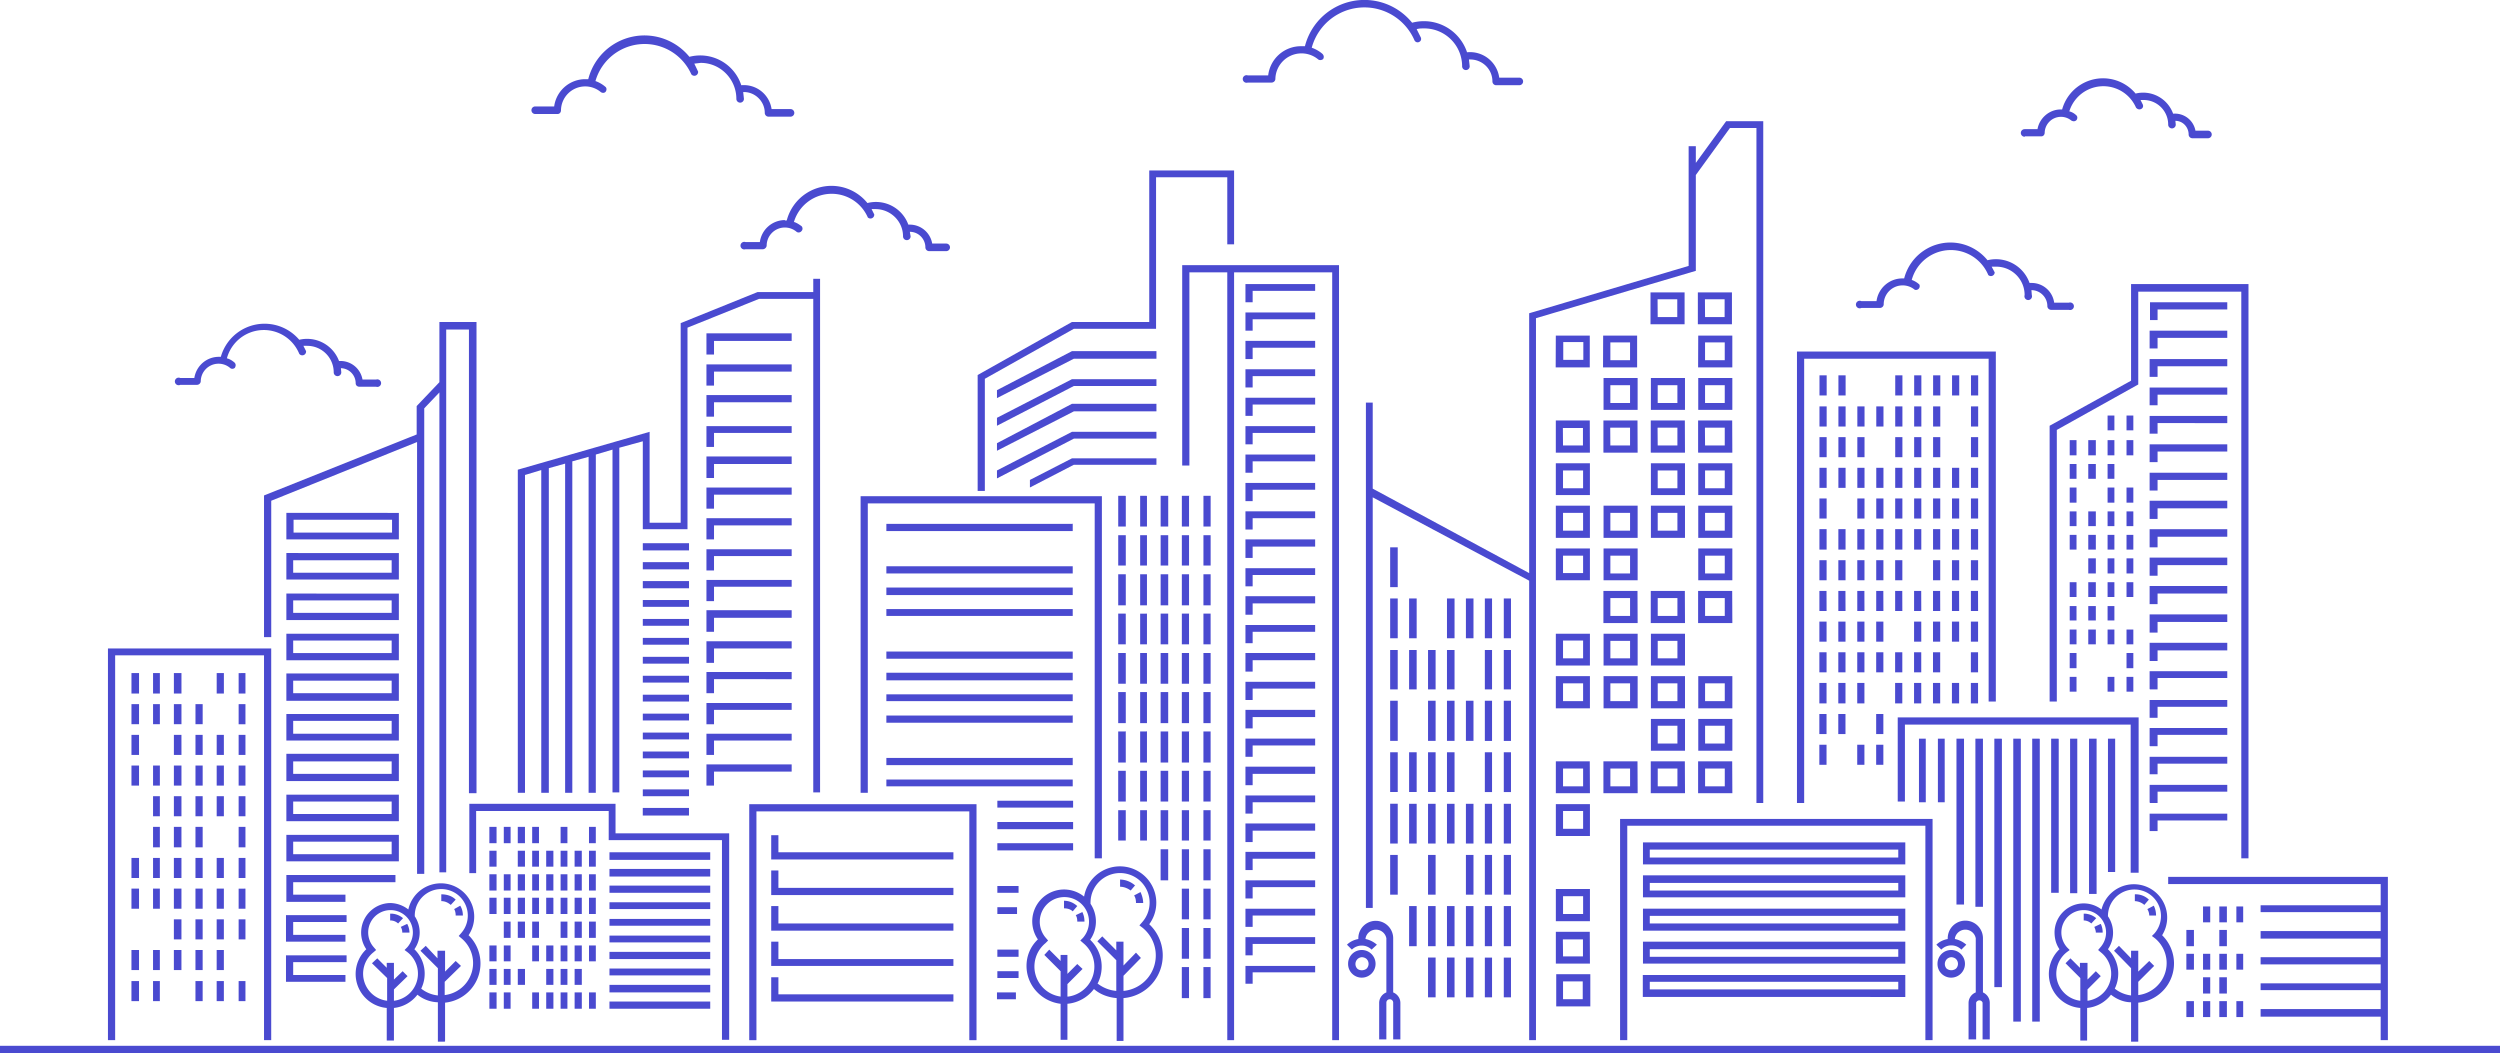 <svg viewBox="0 0 660 278" fill="none" xmlns="http://www.w3.org/2000/svg">
  <path d="M660 276.1H-1v1.9h661v-1.9ZM30.4 173h39.3v101.6h1.9V171.2H28.5v103.4h1.9V173Z" fill="#4A4AD0"/>
  <path d="M64.7 259H63v5.3h1.8V259Zm-5.6 0h-1.9v5.3h1.9V259Zm-5.6 0h-1.9v5.3h1.9V259Zm-11.3 0h-1.8v5.3h1.8V259Zm-5.6 0h-1.9v5.3h2V259Zm22.5-8.2h-1.9v5.3h1.9v-5.3Zm-5.6 0h-1.9v5.3h1.9v-5.3Zm-5.6 0h-2v5.3h2v-5.3Zm-5.7 0h-1.8v5.3h1.8v-5.3Zm-5.6 0h-1.9v5.3h2v-5.3Zm28.1-8.1H63v5.3h1.8v-5.3Zm-5.6 0h-1.9v5.3h1.9v-5.3Zm-5.6 0h-1.9v5.3h1.9v-5.3Zm-5.6 0h-2v5.3h2v-5.3Zm16.8-8.1H63v5.3h1.8v-5.3Zm-5.6 0h-1.9v5.3h1.9v-5.3Zm-5.6 0h-1.9v5.3h1.9v-5.3Zm-5.6 0h-2v5.3h2v-5.3Zm-5.7 0h-1.8v5.3h1.8v-5.3Zm-5.6 0h-1.9v5.3h2v-5.3Zm28.1-8.1H63v5.3h1.8v-5.3Zm-5.6 0h-1.9v5.3h1.9v-5.3Zm-5.6 0h-1.9v5.3h1.9v-5.3Zm-5.6 0h-2v5.3h2v-5.3Zm-5.7 0h-1.8v5.3h1.8v-5.3Zm-5.6 0h-1.9v5.3h2v-5.3Zm28.1-8.2H63v5.4h1.8v-5.4Zm-11.2 0h-1.9v5.4h1.9v-5.4Zm-5.6 0h-2v5.4h2v-5.4Zm-5.7 0h-1.8v5.4h1.8v-5.4Zm22.5-8.1H63v5.3h1.8v-5.3Zm-5.6 0h-1.9v5.3h1.9v-5.3Zm-5.6 0h-1.9v5.3h1.9v-5.3Zm-5.6 0h-2v5.3h2v-5.3Zm-5.7 0h-1.8v5.3h1.8v-5.3Zm22.5-8.1H63v5.3h1.8v-5.3Zm-5.6 0h-1.9v5.3h1.9v-5.3Zm-5.6 0h-1.9v5.3h1.9v-5.3Zm-5.6 0h-2v5.3h2v-5.3Zm-5.7 0h-1.8v5.3h1.8v-5.3Zm-5.6 0h-1.9v5.3h2v-5.3Zm28.1-8.1H63v5.3h1.8V194Zm-5.6 0h-1.9v5.3h1.9V194Zm-5.6 0h-1.9v5.3h1.9V194Zm-5.6 0h-2v5.3h2V194Zm-11.3 0h-1.9v5.3h2V194Zm28.1-8.1H63v5.3h1.8v-5.3Zm-11.2 0h-1.9v5.3h1.9v-5.3Zm-5.6 0h-2v5.3h2v-5.3Zm-5.7 0h-1.8v5.3h1.8v-5.3Zm-5.6 0h-1.9v5.3h2v-5.3Zm28.1-8.2H63v5.4h1.8v-5.4Zm-5.6 0h-1.9v5.4h1.9v-5.4Zm-11.2 0h-2v5.4h2v-5.4Zm-5.7 0h-1.8v5.4h1.8v-5.4Zm-5.6 0h-1.9v5.4h2v-5.4Zm33.1-9.5h1.9v-36l38.5-15.5v114h1.9V107.8l4-4.2v126.7h1.8V87h6v122.4h2V85H116v15.9l-6 6.3v7.5l-40.3 16.1v37.4ZM91.5 254v-1.8h-16v7h15.7v-1.8H77.4V254h14Zm0-10.6v-1.8h-16v7h15.7v-1.8H77.4v-3.4h14Zm12.9-10.6V231H75.6v7.1h15.6v-1.9H77.4v-3.3h27Z" fill="#4A4AD0"/>
  <path d="M75.6 227.4h29.7v-7H75.6v7Zm1.8-5.2h26v3.3h-26v-3.3Zm-1.8-5.4h29.7v-7H75.6v7Zm1.8-5.2h26v3.3h-26v-3.3Zm-1.8-5.4h29.7V199H75.6v7Zm1.8-5.2h26v3.3h-26V201Zm-1.8-5.5h29.7v-7H75.6v7Zm1.8-5.2h26v3.4h-26v-3.4Zm-1.8-5.3h29.7v-7.2H75.6v7.1Zm1.8-5.3h26v3.3h-26v-3.3Zm-1.8-5.4h29.7v-7H75.6v7Zm1.8-5.2h26v3.3h-26v-3.3Zm-1.8-5.4h29.7v-7H75.6v7Zm1.8-5.2h26v3.3h-26v-3.3Zm-1.8-5.5h29.7v-7H75.6v7Zm1.8-5.1h26v3.3h-26v-3.3Zm27.9-12.5H75.6v7h29.7v-7Zm-1.8 5.2h-26v-3.4h26v3.4Zm89 134V220h-30v-7.8h-38.6v18.3h1.8v-16.4h35v7.7h29.9v52.7h1.9Z" fill="#4A4AD0"/>
  <path d="M187.5 264.4h-26.6v1.9h26.6v-1.9Zm0-4.4h-26.6v2h26.6v-2Zm0-4.3h-26.6v1.8h26.6v-1.8Zm0-4.4h-26.6v1.9h26.6v-1.9Zm0-4.3h-26.6v1.8h26.6v-1.9Zm0-4.4h-26.6v1.8h26.6v-1.8Zm0-4.4h-26.6v1.8h26.6v-1.8Zm0-4.4h-26.6v1.9h26.6v-1.9Zm0-4.4h-26.6v2h26.6v-2Zm0-4.4h-26.6v2h26.6v-2Zm-30.2 37h-1.8v4.3h1.8V262Zm-3.7 0h-1.9v4.3h1.9V262Zm-3.8 0H148v4.3h1.8V262Zm-3.8 0h-1.8v4.3h1.9V262Zm-3.7 0h-1.8v4.3h1.8V262Zm-7.5 0H133v4.3h1.8V262Zm-3.7 0h-1.9v4.3h1.9V262Zm22.5-6.2h-1.9v4.2h1.9v-4.2Zm-3.8 0H148v4.2h1.8v-4.2Zm-3.8 0h-1.8v4.2h1.9v-4.2Zm-7.4 0h-1.9v4.2h1.9v-4.2Zm-3.8 0H133v4.2h1.8v-4.2Zm-3.7 0h-1.9v4.2h1.9v-4.2Zm26.2-6.2h-1.8v4.2h1.8v-4.2Zm-3.7 0h-1.9v4.2h1.9v-4.2Zm-3.8 0H148v4.2h1.8v-4.2Zm-3.8 0h-1.8v4.2h1.9v-4.2Zm-3.7 0h-1.8v4.2h1.8v-4.2Zm-7.5 0H133v4.2h1.8v-4.2Zm-3.7 0h-1.9v4.2h1.9v-4.2Zm26.2-6.3h-1.8v4.3h1.8v-4.3Zm-3.7 0h-1.9v4.3h1.9v-4.3Zm-3.8 0H148v4.3h1.8v-4.3Zm-7.5 0h-1.8v4.3h1.8v-4.3Zm-3.7 0h-1.9v4.3h1.9v-4.3Zm-3.8 0H133v4.3h1.8v-4.3Zm22.5-6.3h-1.8v4.3h1.8v-4.2Zm-3.7 0h-1.9v4.3h1.9v-4.2Zm-3.8 0H148v4.3h1.8v-4.2Zm-3.8 0h-1.8v4.3h1.9v-4.2Zm-3.7 0h-1.8v4.3h1.8v-4.2Zm-3.7 0h-1.9v4.3h1.9v-4.2Zm-3.8 0H133v4.3h1.8v-4.2Zm-3.7 0h-1.9v4.3h1.9v-4.2Zm26.2-6.2h-1.8v4.3h1.8v-4.3Zm-3.7 0h-1.9v4.3h1.9v-4.3Zm-3.8 0H148v4.3h1.8v-4.3Zm-3.8 0h-1.8v4.3h1.9v-4.3Zm-3.7 0h-1.8v4.3h1.8v-4.3Zm-3.7 0h-1.9v4.3h1.9v-4.3Zm-3.8 0H133v4.3h1.8v-4.3Zm-3.7 0h-1.9v4.3h1.9v-4.3Zm26.2-6.2h-1.8v4.2h1.8v-4.2Zm-3.7 0h-1.9v4.2h1.9v-4.2Zm-3.8 0H148v4.2h1.8v-4.2Zm-3.8 0h-1.8v4.2h1.9v-4.2Zm-3.7 0h-1.8v4.2h1.8v-4.2Zm-3.7 0h-1.9v4.2h1.9v-4.2Zm-7.5 0h-1.9v4.2h1.9v-4.2Zm26.2-6.3h-1.8v4.3h1.8v-4.3Zm-7.5 0H148v4.3h1.8v-4.3Zm-7.5 0h-1.8v4.3h1.8v-4.3Zm-3.7 0h-1.9v4.3h1.9v-4.3Zm-3.8 0H133v4.3h1.8v-4.3Zm-3.7 0h-1.9v4.3h1.9v-4.3Zm7.5-92.9 4.3-1.3v85.2h2v-85.7l4.3-1.2v86.9h1.9v-87.5l4.3-1.2v88.7h1.9V120l4.4-1.3v90.5h1.8v-91l6.2-1.7v23.2h11.8V86.5l18.9-7.6h14.3v130.3h1.8V73.6h-1.8v3.5H200l-20.3 8.2V138h-8.2v-24l-34.8 10v85.3h1.9v-84Zm43.3 87.9h-12.2v2h12.2v-2Z" fill="#4A4AD0"/>
  <path d="M181.9 208.4h-12.2v1.8h12.2v-1.8Zm0-5h-12.2v1.8h12.2v-1.8Zm0-5h-12.2v1.8h12.2v-1.8Zm0-5h-12.2v1.8h12.2v-1.8Zm0-5h-12.2v1.8h12.2v-1.8Zm0-5h-12.2v1.8h12.2v-1.8Zm0-5h-12.2v1.8h12.2v-1.8Zm0-5h-12.2v1.8h12.2v-1.8Zm0-5h-12.2v1.8h12.2v-1.8Zm0-5h-12.2v1.8h12.2v-1.8Zm0-5h-12.2v1.8h12.2v-1.8Zm0-5h-12.2v1.9h12.2v-2Zm0-5h-12.2v1.9h12.2v-2Zm0-5h-12.2v1.9h12.2v-2Zm75.9 131.2v-62.3h-60v62.3h1.9v-60.4h56.2v60.4h1.9Z" fill="#4A4AD0"/>
  <path d="M203.6 258v6.4h48.1v-1.9h-46.2V258h-1.9Zm48.1-4.8h-46.2v-4.6h-1.9v6.4h48.1v-1.8Zm0-9.4h-46.2v-4.6h-1.9v6.5h48.1v-1.9Zm0-9.4h-46.2v-4.6h-1.9v6.5h48.1v-1.9Zm0-9.4h-46.2v-4.5h-1.9v6.4h48.1v-1.8ZM209 201.8h-22.5v5.6h2v-3.7H209v-2Zm-22.5-2.5h2v-3.8H209v-1.8h-22.5v5.6Zm0-8.1h2v-3.8H209v-1.8h-22.5v5.6Zm0-8.2h2v-3.7H209v-1.9h-22.5v5.6Zm0-8h2v-3.8H209v-1.9h-22.5v5.6Zm0-8.2h2v-3.7H209v-2h-22.5v5.7Zm0-8.1h2v-3.8H209v-1.8h-22.5v5.6Zm0-8.1h2v-3.8H209V145h-22.5v5.7Zm0-8.2h2v-3.7H209v-1.9h-22.5v5.6Zm0-8.1h2v-3.7H209v-1.9h-22.5v5.6Zm0-8.1h2v-3.7H209v-2h-22.5v5.7Zm0-8.2h2v-3.7H209v-1.8h-22.5v5.6Zm0-8h2v-3.8H209v-1.9h-22.5v5.7Zm0-8.2h2v-3.7H209v-1.9h-22.5v5.6ZM209 90v-2h-22.5v5.6h2V90H209Zm18.2 119.3h1.9v-76.4H289v93.7h1.9V131h-63.7v78.3Zm41 52.7h-5v1.8h5V262Zm.7-5.6h-5.6v1.8h5.6v-1.8Zm0-5.7h-5.6v1.9h5.6v-1.9Zm-.4-11.2h-5.2v1.8h5.2v-1.8Zm.4-5.6h-5.6v1.8h5.6V234Z" fill="#4A4AD0"/>
  <path d="M283.3 222.6h-20v1.9h20v-1.9Zm0-5.6h-20v1.9h20v-2Zm0-5.6h-20v1.8h20v-1.8Zm0-5.6H234v1.8h49.2v-1.8Zm0-5.7H234v1.9h49.2v-2Zm0-11.2H234v1.9h49.2v-2Zm0-5.6H234v1.8h49.2v-1.8Zm0-5.7H234v2h49.2v-2Zm0-5.6H234v1.9h49.2V172Zm0-11.2H234v1.8h49.2v-1.8Zm0-5.7H234v2h49.2v-2Zm0-5.6H234v1.9h49.2v-1.9Zm0-11.2H234v1.9h49.2v-2ZM260 100l23.5-13.2h21.7v-40H324v17.7h1.8V45h-22.4v40H283l-24.9 14v30.6h1.9V100Zm59.6 155.3h-1.9v8.2h1.9v-8.2Zm-5.6 0h-2v8.2h1.9v-8.2Zm5.6-10.3h-1.9v8.1h1.9V245Zm-5.6 0h-2v8.1h1.9V245Zm5.6-10.4h-1.9v8.1h1.9v-8.1Zm-5.6 0h-2v8.1h1.9v-8.1Zm5.6-10.4h-1.9v8.2h1.9v-8.2Zm-5.6 0h-2v8.2h1.9v-8.2Zm-5.6 0h-2v8.2h2v-8.2Zm11.2-10.3h-1.9v8h1.9v-8Zm-5.6 0h-2v8h1.9v-8Zm-5.6 0h-2v8h2v-8Zm-5.7 0H301v8h1.8v-8Zm-5.6 0h-1.9v8h2v-8Zm22.5-10.4h-1.9v8.1h1.9v-8.1Zm-5.6 0h-2v8.1h1.9v-8.1Zm-5.6 0h-2v8.1h2v-8.1Zm-5.7 0H301v8.1h1.8v-8.1Zm-5.6 0h-1.9v8.1h2v-8.1Zm22.5-10.4h-1.9v8.2h1.9V193Zm-5.6 0h-2v8.2h1.9V193Zm-5.6 0h-2v8.2h2V193Zm-5.7 0H301v8.2h1.8V193Zm-5.6 0h-1.9v8.2h2V193Zm22.5-10.4h-1.9v8.2h1.9v-8.2Zm-5.6 0h-2v8.2h1.9v-8.2Zm-5.6 0h-2v8.2h2v-8.2Zm-5.7 0H301v8.2h1.8v-8.2Zm-5.6 0h-1.9v8.2h2v-8.2Zm22.5-10.3h-1.9v8.1h1.9v-8.1Zm-5.6 0h-2v8.1h1.9v-8.1Zm-5.6 0h-2v8.1h2v-8.1Zm-5.7 0H301v8.1h1.8v-8.1Zm-5.6 0h-1.9v8.1h2v-8.1Zm22.5-10.4h-1.9v8.1h1.9V162Zm-5.6 0h-2v8.1h1.9V162Zm-5.6 0h-2v8.1h2V162Zm-5.7 0H301v8.1h1.8V162Zm-5.6 0h-1.9v8.1h2V162Zm22.5-10.4h-1.9v8.2h1.9v-8.2Zm-5.6 0h-2v8.2h1.9v-8.2Zm-5.6 0h-2v8.2h2v-8.2Zm-5.7 0H301v8.2h1.8v-8.2Zm-5.6 0h-1.9v8.2h2v-8.2Zm22.5-10.3h-1.9v8h1.9v-8Zm-5.6 0h-2v8h1.9v-8Zm-5.6 0h-2v8h2v-8Zm-5.7 0H301v8h1.8v-8Zm-5.6 0h-1.9v8h2v-8Zm22.5-10.4h-1.9v8.1h1.9v-8Zm-5.6 0h-2v8.1h1.9v-8Zm-5.6 0h-2v8.1h2v-8Zm-5.7 0H301v8.1h1.8v-8Zm-5.6 0h-1.9v8.1h2v-8Z" fill="#4A4AD0"/>
  <path d="M353.5 274.6V70h-41.4v52.9h1.9v-51h10v202.7h1.8V71.9h25.9v202.7h1.8Z" fill="#4A4AD0"/>
  <path d="M328.8 259.7h1.9v-3h16.5V255h-18.4v4.8Zm18.4-12.3h-18.4v4.8h1.9v-3h16.5v-1.8Zm0-7.5h-18.4v4.8h1.9v-3h16.5V240Zm0-7.5h-18.4v4.8h1.9v-3h16.5v-1.8Zm0-7.5h-18.4v4.8h1.9v-3h16.5V225Zm0-7.5h-18.4v4.9h1.9v-3h16.5v-1.9Zm0-7.4h-18.4v4.8h1.9v-3h16.5v-1.9Zm0-7.6h-18.4v4.9h1.9v-3h16.5v-1.9Zm0-7.4h-18.4v4.8h1.9v-3h16.5v-1.9Zm0-7.6h-18.4v4.9h1.9v-3h16.5v-1.9Zm0-7.4h-18.4v4.8h1.9v-3h16.5v-1.9Zm0-7.6h-18.4v4.9h1.9v-3h16.5v-1.9Zm0-7.4h-18.4v4.8h1.9v-3h16.5V165Zm0-7.6h-18.4v4.9h1.9v-3h16.5v-1.9Zm0-7.4h-18.4v4.8h1.9v-3h16.5V150Zm0-7.6h-18.4v4.9h1.9v-3h16.5v-1.9Zm0-7.4h-18.4v4.8h1.9v-3h16.5V135Zm0-7.5h-18.4v4.8h1.9v-3h16.5v-1.8Zm0-7.5h-18.4v4.8h1.9v-3h16.5V120Zm0-7.5h-18.4v4.8h1.9v-3h16.5v-1.8Zm0-7.5h-18.4v4.8h1.9v-3h16.5V105Zm0-7.5h-18.4v4.8h1.9v-3h16.5v-1.8Zm0-7.5h-18.4v4.8h1.9v-3h16.5V90Zm0-7.5h-18.4v4.8h1.9v-3h16.5v-1.8Zm0-7.5h-18.4v4.8h1.9v-3h16.5V75Zm15.2 31.3h-1.8v133.4h1.8V131.3l41.3 22v121.3h1.8V84l42.2-12.5V46.2l9-12.4h7V212h1.8V32h-9.8l-8 11v-4.4h-1.9v31.6l-42.1 12.5v68.6L362.4 129v-22.8Z" fill="#4A4AD0"/>
  <path d="M510.2 274.6v-58.4h-82.5v58.4h1.9V218h78.7v56.6h1.9Zm52.4-44.2h2v-41H501v22.2h1.9v-20.3h59.6v39.1Z" fill="#4A4AD0"/>
  <path d="M476.4 94.7H525v90.5h1.9V92.8h-52.5V212h1.9V94.7Zm86.2 5.8-21.5 11.9v72.8h1.9v-71.7l21.5-12V77h27.2v149.6h1.9V75h-31v25.5Zm67.8 174.1v-43.1h-58v1.9h56.1v5.6h-31.7v1.8h31.7v5h-31.7v2h31.7v4.9h-31.7v1.9h31.7v5h-31.7v1.8h31.7v5h-31.7v2h31.7v6.2h2Zm-38.2-10.3h-1.8v4.2h1.8v-4.2Zm-4.3 0h-2v4.2h2v-4.2Zm-4.4 0h-1.9v4.2h1.9v-4.2Zm-4.4 0h-1.9v4.2h2v-4.2Zm8.8-6.3h-2v4.3h2V258Zm-4.4 0h-1.9v4.3h1.9V258Z" fill="#4A4AD0"/>
  <path d="M592.2 251.8h-1.8v4.2h1.8v-4.2Zm-4.3 0h-2v4.2h2v-4.2Zm-4.4 0h-1.9v4.2h1.9v-4.2Zm-4.4 0h-1.9v4.2h2v-4.2Zm8.8-6.3h-2v4.3h2v-4.3Zm-8.8 0h-1.9v4.3h2v-4.3Zm13.1-6.2h-1.8v4.2h1.8v-4.2Zm-4.3 0h-2v4.2h2v-4.2Zm-4.4 0h-1.9v4.2h1.9v-4.2Zm-15.9-19.9h2v-2.8H588v-1.8h-20.5v4.6Zm0-7.4h2v-3H588v-1.8h-20.5v4.6Zm0-7.6h2v-2.8H588v-1.8h-20.5v4.6Zm0-7.4h2v-3H588v-1.8h-20.5v4.7Zm0-7.5h2v-2.9H588v-1.8h-20.5v4.7Zm0-7.5h2v-3H588v-1.8h-20.5v4.7Zm0-7.5h2v-2.8H588v-2h-20.5v4.8Zm0-7.5h2v-2.8H588v-2h-20.5v4.8Zm0-7.5h2v-2.8H588v-2h-20.5v4.8Zm0-7.5h2v-2.8H588v-2h-20.5v4.8Zm0-7.5h2v-2.8H588v-2h-20.5v4.8Zm0-7.5h2v-2.8H588v-2h-20.5v4.8Zm0-7.5h2v-2.8H588v-1.9h-20.5v4.7Zm0-7.5h2v-2.8H588v-1.9h-20.5v4.7Zm0-7.5h2v-2.8H588v-1.9h-20.5v4.7Zm0-7.5h2v-2.8H588v-1.9h-20.5v4.7Zm0-7.5h2v-2.8H588v-1.9h-20.5v4.7Zm0-7.5h2v-2.8H588v-1.9h-20.5V92ZM588 81.7v-1.9h-20.4v4.7h2v-2.8H588Zm-24.8 97h-1.8v3.9h1.8v-4Zm-5 0h-1.8v3.9h1.8v-4Zm-10 0h-1.8v3.9h1.8v-4Zm15-6.3h-1.8v4h1.8v-4Zm-15 0h-1.8v4h1.8v-4Zm15-6.2h-1.8v3.9h1.8v-4Zm-5 0h-1.8v3.9h1.8v-4Zm-4.9 0h-2v3.9h2v-4Zm-5.1 0h-1.8v3.9h1.8v-4Zm10-6.2h-1.8v3.8h1.8V160Zm-4.9 0h-2v3.8h2V160Zm-5.1 0h-1.8v3.8h1.8V160Zm15-6.3h-1.8v3.9h1.8v-4Zm-5 0h-1.8v3.9h1.8v-4Zm-4.9 0h-2v3.9h2v-4Zm-5.1 0h-1.8v3.9h1.8v-4Zm15-6.3h-1.8v4h1.8v-4Zm-5 0h-1.8v4h1.8v-4Zm-4.9 0h-2v4h2v-4Zm9.9-6.2h-1.8v3.9h1.8v-3.9Zm-5 0h-1.8v3.9h1.8v-3.9Zm-4.9 0h-2v3.9h2v-3.9Zm-5.1 0h-1.8v3.9h1.8v-3.9Zm15-6.2h-1.8v3.9h1.8v-4Zm-5 0h-1.8v3.9h1.8v-4Zm-4.9 0h-2v3.9h2v-4Zm-5.1 0h-1.8v3.9h1.8v-4Zm15-6.3h-1.8v4h1.8v-4Zm-5 0h-1.8v4h1.8v-4Zm-10 0h-1.8v4h1.8v-4Zm10-6.2h-1.8v3.9h1.8v-4Zm-4.9 0h-2v3.9h2v-4Zm-5.1 0h-1.8v3.9h1.8v-4Zm15-6.3h-1.8v4h1.8v-4Zm-5 0h-1.8v4h1.8v-4Zm5-6.5h-1.8v3.9h1.8v-4Zm-5 0h-1.8v3.9h1.8v-4Zm-4.9 6.5h-2v4h2v-4Zm-5.1 0h-1.8v4h1.8v-4Zm10.2 78.8h-1.9v35.2h1.9v-35.1Zm-5 0h-1.9v41h2v-41Zm-5 0h-1.9v40.8h1.9v-40.7Zm-5 0h-1.9v40.7h2v-40.6Zm-5 0h-1.9v74.7h2v-74.6Zm-5 0h-1.9v74.7h2v-74.6Zm-5 0h-1.9v65.6h2v-65.5Zm-5 0h-1.9v44.4h2V195Zm-5 0h-1.9v43.8h2V195Zm-5 0h-1.8v16.8h1.8V195Zm-5 0h-1.8v16.8h1.8V195Zm-11.2 1.6h-1.9v5.3h1.9v-5.3Zm-5 0h-1.9v5.3h1.9v-5.3Zm-10 0h-1.9v5.3h1.9v-5.3Zm15-8.1h-1.9v5.3h1.9v-5.3Zm-10 0h-1.9v5.3h1.9v-5.3Zm-5 0h-1.9v5.3h1.9v-5.3Zm40-8.2h-1.9v5.4h1.9v-5.4Zm-5 0h-1.9v5.4h1.9v-5.4Zm-5 0h-1.9v5.4h1.9v-5.4Zm-5 0h-1.9v5.4h1.9v-5.4Zm-5 0h-1.9v5.4h1.9v-5.4Zm-10 0h-1.9v5.4h1.9v-5.4Zm-5 0h-1.9v5.4h1.9v-5.4Zm-5 0h-1.9v5.4h1.9v-5.4Zm40-8.1h-1.9v5.3h1.9v-5.3Zm-10 0h-1.9v5.3h1.9v-5.3Zm-5 0h-1.9v5.3h1.9v-5.3Zm-5 0h-1.9v5.3h1.9v-5.3Zm-5 0h-1.9v5.3h1.9v-5.3Zm-5 0h-1.9v5.3h1.9v-5.3Zm-5 0h-1.9v5.3h1.9v-5.3Zm-5 0h-1.9v5.3h1.9v-5.3Zm40-8.1h-1.9v5.3h1.9v-5.3Zm-5 0h-1.9v5.3h1.9v-5.3Zm-5 0h-1.9v5.3h1.9v-5.3Zm-5 0h-1.9v5.3h1.9v-5.3Zm-10 0h-1.9v5.3h1.9v-5.3Zm-5 0h-1.9v5.3h1.9v-5.3Zm-5 0h-1.9v5.3h1.9v-5.3Zm-5 0h-1.9v5.3h1.9v-5.3Zm40-8.1h-1.9v5.3h1.9V156Zm-5 0h-1.9v5.3h1.9V156Zm-5 0h-1.9v5.3h1.9V156Zm-5 0h-1.9v5.3h1.9V156Zm-5 0h-1.9v5.3h1.9V156Zm-5 0h-1.9v5.3h1.9V156Zm-5 0h-1.9v5.3h1.9V156Zm-5 0h-1.9v5.3h1.9V156Zm-5 0h-1.9v5.3h1.9V156Zm40-8.1h-1.9v5.3h1.9v-5.3Zm-5 0h-1.9v5.3h1.9v-5.3Zm-5 0h-1.9v5.3h1.9v-5.3Zm-10 0h-1.9v5.3h1.9v-5.3Zm-5 0h-1.9v5.3h1.9v-5.3Zm-5 0h-1.9v5.3h1.9v-5.3Zm-5 0h-1.9v5.3h1.9v-5.3Zm-5 0h-1.9v5.3h1.9v-5.3Zm40-8.2h-1.9v5.4h1.9v-5.4Zm-5 0h-1.9v5.4h1.9v-5.4Zm-5 0h-1.9v5.4h1.9v-5.4Zm-5 0h-1.9v5.4h1.9v-5.4Zm-5 0h-1.9v5.4h1.9v-5.4Zm-5 0h-1.9v5.4h1.9v-5.4Zm-5 0h-1.9v5.4h1.9v-5.4Zm-5 0h-1.9v5.4h1.9v-5.4Zm-5 0h-1.9v5.4h1.9v-5.4Zm40-8.1h-1.9v5.3h1.9v-5.3Zm-5 0h-1.9v5.3h1.9v-5.3Zm-5 0h-1.9v5.3h1.9v-5.3Zm-5 0h-1.9v5.3h1.9v-5.3Zm-5 0h-1.9v5.3h1.9v-5.3Zm-5 0h-1.9v5.3h1.9v-5.3Zm-5 0h-1.9v5.3h1.9v-5.3Zm-10 0h-1.9v5.3h1.9v-5.3Zm40-8.1h-1.9v5.3h1.9v-5.3Zm-5 0h-1.9v5.3h1.9v-5.3Zm-5 0h-1.9v5.3h1.9v-5.3Zm-5 0h-1.9v5.3h1.9v-5.3Zm-5 0h-1.9v5.3h1.9v-5.3Zm-5 0h-1.9v5.3h1.9v-5.3Zm-5 0h-1.9v5.3h1.9v-5.3Zm-5 0h-1.9v5.3h1.9v-5.3Zm-5 0h-1.9v5.3h1.9v-5.3Zm40-8.1h-1.9v5.3h1.9v-5.3Zm-10 0h-1.9v5.3h1.9v-5.3Zm-5 0h-1.9v5.3h1.9v-5.3Zm-5 0h-1.9v5.3h1.9v-5.3Zm-10 0h-1.9v5.3h1.9v-5.3Zm-5 0h-1.9v5.3h1.9v-5.3Zm-5 0h-1.9v5.3h1.9v-5.3Zm40-8.1h-1.9v5.3h1.9v-5.3Zm-10 0h-1.9v5.3h1.9v-5.3Zm-5 0h-1.9v5.3h1.9v-5.3Zm-5 0h-1.9v5.3h1.9v-5.3Zm-5 0h-1.9v5.3h1.9v-5.3Zm-5 0h-1.9v5.3h1.9v-5.3Zm-5 0h-1.9v5.3h1.9v-5.3Zm-5 0h-1.9v5.3h1.9v-5.3Zm40-8.2h-1.9v5.3h1.9v-5.3Zm-5 0h-1.9v5.3h1.9v-5.3Zm-5 0h-1.9v5.3h1.9v-5.3Zm-5 0h-1.9v5.3h1.9v-5.3Zm-5 0h-1.9v5.3h1.9v-5.3Zm-15 0h-1.9v5.3h1.9v-5.3Zm-5 0h-1.9v5.3h1.9v-5.3Zm-48.5 164.1H503v-5.8h-69.3v5.8Zm1.8-4h65.6v2h-65.6v-2Zm67.5-10.6h-69.3v5.8H503v-5.8Zm-1.9 4h-65.6v-2h65.6v2Zm1.9-12.7h-69.3v5.8H503v-5.8Zm-1.9 3.9h-65.6v-2h65.6v2Zm1.9-12.7h-69.3v5.8H503v-5.8Zm-1.9 4h-65.6v-2h65.6v2Zm1.9-12.7h-69.3v5.8H503v-5.8Zm-1.9 4h-65.6v-2.1h65.6v2Zm-90.3 39.3h9v-8.5h-9v8.5Zm1.8-6.6h5.2v4.7h-5.2v-4.7Zm7.1-13.1h-9v8.4h9V246Zm-1.8 6.5h-5.3V248h5.3v4.6Zm1.8-17.8h-9v8.5h9v-8.5Zm-1.8 6.6h-5.3v-4.7h5.3v4.7Zm1.8-29h-9v8.4h9v-8.4Zm-1.8 6.5h-5.3v-4.7h5.3v4.7Zm30.4-9.4h9V201h-9v8.4Zm1.8-6.5h5.2v4.7h-5.2v-4.7Zm-14.3 6.5h9V201h-9v8.4Zm1.8-6.5h5.2v4.7h-5.2v-4.7Zm-14.3 6.5h9V201h-9v8.4Zm1.8-6.5h5.2v4.7h-5.2v-4.7Zm-5.4-1.9h-9v8.4h9V201Zm-1.8 6.6h-5.3v-4.7h5.3v4.7Zm30.4-9.4h9v-8.4h-9v8.4Zm1.8-6.6h5.2v4.7h-5.2v-4.7Zm-14.3 6.6h9v-8.4h-9v8.4Zm1.8-6.6h5.2v4.7h-5.2v-4.7Zm10.7-4.6h9v-8.5h-9v8.5Zm1.8-6.6h5.2v4.7h-5.2v-4.7Zm-14.3 6.6h9v-8.5h-9v8.5Zm1.8-6.6h5.2v4.7h-5.2v-4.7Zm-14.3 6.6h9v-8.5h-9v8.5Zm1.8-6.6h5.2v4.7h-5.2v-4.7Zm-5.4-1.9h-9v8.5h9v-8.5Zm-1.8 6.6h-5.3v-4.7h5.3v4.7Zm17.9-9.4h9v-8.4h-9v8.4Zm1.8-6.5h5.2v4.6h-5.2v-4.6Zm-14.3 6.5h9v-8.4h-9v8.4Zm1.8-6.5h5.2v4.6h-5.2v-4.6Zm-5.4-1.9h-9v8.4h9v-8.4Zm-1.8 6.5h-5.3v-4.7h5.3v4.7Zm30.4-9.3h9V156h-9v8.5Zm1.8-6.6h5.2v4.7h-5.2v-4.7Zm-14.3 6.6h9V156h-9v8.5Zm1.8-6.6h5.2v4.7h-5.2v-4.7Zm-14.3 6.6h9V156h-9v8.5Zm1.8-6.6h5.2v4.7h-5.2v-4.7Zm23.2-4.7h9v-8.4h-9v8.4Zm1.8-6.5h5.2v4.7h-5.2v-4.7Zm-26.8 6.5h9v-8.4h-9v8.4Zm1.8-6.5h5.2v4.7h-5.2v-4.7Zm-5.4-1.9h-9v8.4h9v-8.4Zm-1.8 6.5h-5.3v-4.6h5.3v4.6Zm30.4-9.3h9v-8.5h-9v8.5Zm1.8-6.6h5.2v4.7h-5.2v-4.7Zm-14.3 6.6h9v-8.5h-9v8.5Zm1.8-6.6h5.2v4.7h-5.2v-4.7Zm-14.3 6.6h9v-8.5h-9v8.5Zm1.8-6.6h5.2v4.7h-5.2v-4.7Zm-5.4-1.9h-9v8.5h9v-8.5Zm-1.8 6.6h-5.3v-4.7h5.3v4.7Zm30.4-9.4h9v-8.4h-9v8.4Zm1.8-6.5h5.2v4.7h-5.2v-4.7Zm-14.3 6.5h9v-8.4h-9v8.4Zm1.8-6.5h5.2v4.7h-5.2v-4.7Zm-17.9-1.9h-9v8.4h9v-8.4Zm-1.8 6.6h-5.3v-4.7h5.3v4.7Zm30.4-9.4h9V111h-9v8.4Zm1.8-6.6h5.2v4.7h-5.2V113Zm-14.3 6.6h9V111h-9v8.4Zm1.8-6.6h5.2v4.7h-5.2V113Zm-14.3 6.6h9V111h-9v8.4Zm1.8-6.6h5.2v4.7h-5.2V113Zm-5.4-1.9h-9v8.5h9V111Zm-1.8 6.6h-5.3V113h5.3v4.7Zm30.4-9.4h9v-8.4h-9v8.4Zm1.8-6.5h5.2v4.7h-5.2v-4.7Zm-14.3 6.5h9v-8.4h-9v8.4Zm1.8-6.5h5.2v4.7h-5.2v-4.7Zm-14.3 6.5h9v-8.4h-9v8.4Zm1.8-6.5h5.2v4.7h-5.2v-4.7Zm23.2-4.7h9v-8.4h-9V97Zm1.8-6.6h5.2v4.7h-5.2v-4.7Zm7.1-13.2h-9v8.4h9v-8.4Zm-1.9 6.5h-5.2V79h5.2v4.7Zm-10.6-6.5h-9v8.4h9v-8.4Zm-1.9 6.5h-5.2V79h5.2v4.7Zm-10.6 4.9h-9V97h9v-8.4Zm-1.9 6.5h-5.2v-4.7h5.2v4.7Zm-10.6-6.5h-9V97h9v-8.4ZM418 95h-5.3v-4.7h5.3V95Zm-19.1 157.8H397v10.5h1.9v-10.5Zm0-13.6H397v10.6h1.9v-10.6Zm0-13.5H397v10.5h1.9v-10.5Zm0-13.5H397v10.5h1.9v-10.5Zm0-13.6H397v10.5h1.9v-10.5Zm0-13.6H397v10.6h1.9v-10.5Zm0-13.4H397V182h1.9v-10.5Zm0-13.6H397v10.5h1.9V158Zm-5 94.8H392v10.5h1.9v-10.5Zm0-13.6H392v10.6h1.9v-10.6Zm0-13.5H392v10.5h1.9v-10.5Zm0-13.5H392v10.5h1.9v-10.5Zm0-13.6H392v10.5h1.9v-10.5Zm0-13.6H392v10.6h1.9v-10.5Zm0-13.4H392V182h1.9v-10.5Zm0-13.6H392v10.5h1.9V158Zm-4.9 94.8h-2v10.5h2v-10.5Zm0-13.6h-2v10.6h2v-10.6Zm0-13.5h-2v10.5h2v-10.5Zm0-13.5h-2v10.5h2v-10.5Zm0-27.2h-2v10.6h2v-10.5Zm0-27h-2v10.5h2V158Zm-5 94.8h-2v10.5h2v-10.5Zm0-13.6h-2v10.6h2v-10.6Zm0-27h-2v10.5h2v-10.5Zm0-13.6h-2v10.5h2v-10.5Zm0-13.6h-2v10.6h2v-10.5Zm0-13.4h-2V182h2v-10.5Zm0-13.6h-2v10.5h2V158Zm-5 94.8h-2v10.5h2v-10.5Zm0-13.6h-2v10.6h2v-10.6Zm0-13.5h-2v10.5h2v-10.5Zm0-13.5h-2v10.5h2v-10.5Zm0-13.6h-2v10.5h2v-10.5Zm0-13.6h-2v10.6h2v-10.5Zm0-13.4h-2V182h2v-10.5Zm-5 67.6h-2v10.6h2v-10.6Zm0-27h-2v10.5h2v-10.5Zm0-13.6h-2v10.5h2v-10.5Zm0-27h-2V182h2v-10.5Zm0-13.6h-2v10.5h2V158Zm-5 67.7h-2v10.5h2v-10.5Zm0-13.5h-2v10.5h2v-10.5Zm0-13.6h-2v10.5h2v-10.5Zm0-13.6h-2v10.6h2v-10.5Zm0-13.4h-2V182h2v-10.5Zm0-13.6h-2v10.5h2V158Zm0-13.5h-2V155h2v-10.5Z" fill="#4A4AD0"/>
  <path d="M564.5 274.9v-10.2a10.4 10.4 0 0 0 6.3-17.8 8.8 8.8 0 1 0-16-6.8 7.7 7.7 0 0 0-12.4 6c0 1.7.4 3.2 1.3 4.5a9 9 0 0 0 5.5 15.5v8.6h1.8v-8.6a9 9 0 0 0 6.3-3.5c1.5 1.2 3.4 2 5.3 2V275h1.9Zm-13.4-10.7v-3l3.5-3.5-1.3-1.3-2.2 2.2v-4.4h-2v1.3l-2.5-2.5-1.3 1.3 3.9 3.9v6a7.2 7.2 0 0 1-3.6-12.8l.8-.6-.7-.7a5.9 5.9 0 1 1 8.8 0l-.6.7.7.6a7.2 7.2 0 0 1-3.5 12.8Zm7.2-3.2a9 9 0 0 0-1.8-10.4 7.7 7.7 0 0 0 0-8.7v-.2a7 7 0 1 1 12.3 4.7l-.7.7.8.6a8.5 8.5 0 0 1-4.4 15v-3.5l4.2-4.2-1.3-1.3-2.9 2.8V251h-1.9v2l-3.2-3.3-1.3 1.3 4.5 4.6v7.2a8.5 8.5 0 0 1-4.3-1.8Z" fill="#4A4AD0"/>
  <path d="M567.4 241.7h1.8c0-.9-.2-1.8-.6-2.6l-1.7.9c.3.5.5 1.1.5 1.7Zm-.1-4.2a5 5 0 0 0-3.7-1.4v1.8a4 4 0 0 1 2.5 1l1.2-1.4Zm-12.7 6.4-1.7.8c.2.5.4 1 .4 1.5h1.8a5 5 0 0 0-.5-2.3Zm-4.5-2.7v1.8a3 3 0 0 1 2 .8l1.3-1.4a5 5 0 0 0-3.3-1.2Zm-253.5 33.6v-11.3a11.3 11.3 0 0 0 6.8-19.5 9.6 9.6 0 1 0-17.2-7.3A8.4 8.4 0 0 0 274 248c-2 1.9-3 4.4-3 7 0 5.2 4 9.4 9 10v9.5h1.8V265a9.9 9.9 0 0 0 7-3.9c1.6 1.4 3.7 2.2 6 2.4v11.3h1.8Zm-14.8-11.7v-3.3l4-4-1.4-1.3-2.6 2.6v-5H280v1.6l-3-3-1.3 1.4 4.3 4.3v6.7a8 8 0 0 1-4-14.1l.7-.7-.6-.7a6.5 6.5 0 1 1 9.8 0l-.7.7.8.7a8 8 0 0 1-4 14.1Zm8-3.5a9.8 9.8 0 0 0-2-11.5 8.4 8.4 0 0 0 .1-9.5v-.2a7.8 7.8 0 1 1 13.6 5.1l-.7.8.8.6a9.4 9.4 0 0 1-5 16.7v-4l4.6-4.7-1.3-1.4-3.3 3.4v-6.3h-1.9v2.3l-3.7-3.7-1.3 1.3 5 5v8.1a9.3 9.3 0 0 1-5-2Z" fill="#4A4AD0"/>
  <path d="M300 238.4h1.8c0-1-.3-2-.7-2.9l-1.7.9c.4.6.5 1.3.5 2Zm-.3-4.6a6.1 6.1 0 0 0-4-1.6v1.9c1 0 2 .4 2.8 1l1.2-1.4Zm-14 7-1.7.8c.3.5.4 1 .4 1.7h1.9c0-1-.2-1.8-.6-2.6Zm-4.8-3v2c.8 0 1.7.2 2.3.8l1.2-1.4c-1-.9-2.2-1.4-3.5-1.4Zm-163.4 37.1v-10.2a10.4 10.4 0 0 0 6.2-17.8 8.8 8.8 0 1 0-15.9-6.8 8 8 0 0 0-4.7-1.7 7.8 7.8 0 0 0-6.4 12.2 9 9 0 0 0 5.4 15.5v8.6h1.9v-8.6a9 9 0 0 0 6.2-3.5 9 9 0 0 0 5.4 2V275h1.8ZM104 264.2v-3l3.6-3.5-1.3-1.3-2.3 2.2v-4.4h-1.9v1.3l-2.5-2.5-1.4 1.3 4 3.9v6a7.2 7.2 0 0 1-3.6-12.8l.7-.6-.6-.7a5.9 5.9 0 1 1 8.8 0l-.7.7.8.6a7.2 7.2 0 0 1-3.6 12.8Zm7.2-3.2a9 9 0 0 0-1.8-10.4 7.7 7.7 0 0 0 .1-8.7v-.2a7 7 0 1 1 12.2 4.7l-.6.7.7.6a8.5 8.5 0 0 1-4.4 15v-3.5l4.3-4.2-1.4-1.3-2.8 2.8V251h-2v2l-3.1-3.3-1.4 1.3 4.6 4.6v7.2a8.5 8.5 0 0 1-4.4-1.8Z" fill="#4A4AD0"/>
  <path d="M120.3 241.7h1.9c0-.9-.2-1.8-.7-2.6l-1.6.9c.3.5.4 1.1.4 1.7Zm0-4.2c-1-1-2.4-1.4-3.8-1.4v1.8c1 0 1.8.4 2.5 1l1.3-1.4Zm-12.8 6.4-1.7.8c.3.5.4 1 .4 1.5h1.9a5 5 0 0 0-.6-2.3Zm-4.5-2.7v1.8a3 3 0 0 1 2.1.8l1.3-1.4a5 5 0 0 0-3.3-1.2Zm256.5 9.6a3.6 3.6 0 0 0-3.6 3.6 3.6 3.6 0 0 0 3.6 3.7 3.6 3.6 0 1 0 0-7.3Zm1.3 4.9c-.7.6-1.9.6-2.5 0a1.8 1.8 0 0 1 1.2-3c.5 0 1 .2 1.3.5a1.8 1.8 0 0 1 0 2.5Z" fill="#4A4AD0"/>
  <path d="M369.7 274.4v-9.7a3 3 0 0 0-1.9-2.7v-14.3a4.6 4.6 0 0 0-9.2 0v.2c-1.1.2-2.2.7-3 1.5l1.3 1.3a3.7 3.7 0 0 1 5.2 0l1.4-1.3c-.9-.8-2-1.3-3-1.5v-.2a2.8 2.8 0 0 1 5.5 0V262a3 3 0 0 0-1.9 2.7v9.7h1.9v-9.7a.9.9 0 0 1 1.8 0v9.7h1.9Zm145.4-23.6a3.6 3.6 0 0 0-3.6 3.6 3.6 3.6 0 0 0 3.6 3.7 3.6 3.6 0 1 0 0-7.3Zm1.3 4.9a2 2 0 0 1-2.5 0 1.8 1.8 0 0 1 1.2-3c.5 0 1 .2 1.3.5a1.8 1.8 0 0 1 0 2.5Z" fill="#4A4AD0"/>
  <path d="M525.3 274.4v-9.7a3 3 0 0 0-1.8-2.7v-14.3a4.6 4.6 0 0 0-9.3 0v.2c-1.1.2-2.2.7-3 1.5l1.3 1.3a3.7 3.7 0 0 1 5.3 0l1.3-1.3c-.9-.8-2-1.3-3-1.5v-.2a2.8 2.8 0 0 1 5.5 0V262a3 3 0 0 0-1.9 2.7v9.7h2v-9.7a.9.9 0 0 1 1.7 0v9.7h1.9ZM491.5 81.3h4.8c.5 0 1-.4 1-1a5 5 0 0 1 8.2-3.8 1 1 0 0 0 1.2-1.4 6 6 0 0 0-2-1.2 10.7 10.7 0 0 1 20.2-1.3 1 1 0 0 0 1.7-.7l-.8-1.5h1.2c4.1 0 7.5 3.3 7.5 7.5a1 1 0 1 0 1.9 0l-.1-1.3c2.3 0 4.2 1.9 4.2 4.2 0 .6.5 1 1 1h4.7a1 1 0 1 0 0-1.9h-3.9a6 6 0 0 0-6-5.2h-.5a9.4 9.4 0 0 0-11.1-6 12.6 12.6 0 0 0-22 4.8h-.5a6.9 6.9 0 0 0-6.8 6h-4a1 1 0 1 0 0 1.8ZM207.2 58.1a6.7 6.7 0 0 0-6.6 5.8h-3.8a1 1 0 1 0 0 1.9h4.6c.5 0 1-.5 1-1a4.8 4.8 0 0 1 7.9-3.6c.4.3 1 .2 1.3-.2.4-.4.3-1 0-1.3-.7-.5-1.3-.9-2-1.1a10.4 10.4 0 0 1 19.5-1.2 1 1 0 0 0 1.7-.8l-.7-1.4h1c4 0 7.3 3.2 7.3 7.2a1 1 0 1 0 2 0l-.2-1.2c2.3 0 4.1 1.9 4.1 4.1 0 .5.4 1 1 1h4.5a1 1 0 1 0 0-2h-3.7a6 6 0 0 0-5.9-5h-.4a9.1 9.1 0 0 0-10.8-5.7 12.2 12.2 0 0 0-21.3 4.6h-.5ZM534.6 36h4.3c.5 0 .9-.4.9-1a4.3 4.3 0 0 1 7-3.2c.5.3 1 .3 1.4-.1.3-.4.3-1-.1-1.3a4 4 0 0 0-1.8-1 9.4 9.4 0 0 1 17.6-1c.3.4.8.6 1.3.4.5-.2.7-.7.5-1.2l-.6-1.2h.8c3.6 0 6.5 2.9 6.5 6.5a1 1 0 1 0 2 0l-.1-1c2 0 3.5 1.7 3.5 3.6 0 .5.4 1 1 1h4.1a1 1 0 1 0 0-2h-3.3A5.5 5.5 0 0 0 574 30h-.3a8.4 8.4 0 0 0-9.9-5.3 11.2 11.2 0 0 0-19.4 4.2h-.4c-3 0-5.6 2.3-6.1 5.2h-3.4a1 1 0 1 0 0 2Zm-393.4-5.9h6c.5 0 .9-.4.9-1a6.4 6.4 0 0 1 10.5-4.8c.4.3 1 .3 1.3-.1.3-.4.3-1-.1-1.3a8.3 8.3 0 0 0-2.6-1.5 13.5 13.5 0 0 1 25.3-1.8 1 1 0 0 0 1.8-.7l-1-2.1 1.7-.2c5.2 0 9.4 4.3 9.4 9.5a1 1 0 1 0 2 0l-.2-1.8h.2c3 0 5.5 2.5 5.5 5.5 0 .5.4 1 1 1h5.8a1 1 0 1 0 0-2h-5a7.4 7.4 0 0 0-8-6.3A11.4 11.4 0 0 0 182 15a15.3 15.3 0 0 0-26.7 5.9h-.8a8.3 8.3 0 0 0-8.2 7.2h-5a1 1 0 1 0 0 2Zm-93.7 71.5H52c.5 0 1-.4 1-1a4.7 4.7 0 0 1 7.7-3.5c.4.4 1 .3 1.3 0 .3-.5.3-1-.1-1.4-.6-.5-1.2-.9-2-1.1A10.1 10.1 0 0 1 79 93.4a1 1 0 0 0 1.8-.7l-.7-1.4h1a7 7 0 0 1 7 7 1 1 0 1 0 2 0l-.1-1.1a4 4 0 0 1 3.9 4c0 .5.4.9 1 .9h4.4a1 1 0 1 0 0-1.9h-3.6a5.9 5.9 0 0 0-5.8-4.9h-.4A9 9 0 0 0 79 89.7a12 12 0 0 0-20.7 4.5h-.5c-3.3 0-6 2.4-6.5 5.6h-3.7a1 1 0 1 0 0 1.8Zm281.9-79.8h6.3c.5 0 1-.4 1-1a6.9 6.9 0 0 1 11.2-5.2c.4.4 1 .3 1.4 0 .3-.5.2-1-.2-1.4a8.7 8.7 0 0 0-2.8-1.6 14.4 14.4 0 0 1 27.1-2c.2.5.8.7 1.2.5.5-.2.7-.7.5-1.2L374 7.7c.6-.2 1.3-.2 2-.2a10 10 0 0 1 10 10 1 1 0 1 0 2 0l-.2-1.8h.3c3.3 0 5.9 2.6 5.9 5.8 0 .5.4 1 1 1h6.1a1 1 0 1 0 0-2h-5.3a7.8 7.8 0 0 0-8.5-6.7A12 12 0 0 0 372.8 6a16.2 16.2 0 0 0-28.3 6.2h-1a8.7 8.7 0 0 0-8.7 7.7h-5.4a1 1 0 1 0 0 1.9Zm-66.2 104.5 20.3-10.5h21.8V114H283l-19.8 10.2v2.1Z" fill="#4A4AD0"/>
  <path d="M305.3 121H283l-11.1 5.7v2l11.6-6h21.8V121Zm0-26.3v-2H283L263.2 103v2.1l20.3-10.4h21.8Z" fill="#4A4AD0"/>
  <path d="m263.2 112.4 20.3-10.5h21.8v-1.8H283l-19.8 10.2v2.1Z" fill="#4A4AD0"/>
  <path d="m263.2 119 20.3-10.4h21.8v-2H283L263.2 117v2.1Z" fill="#4A4AD0"/>
</svg>
